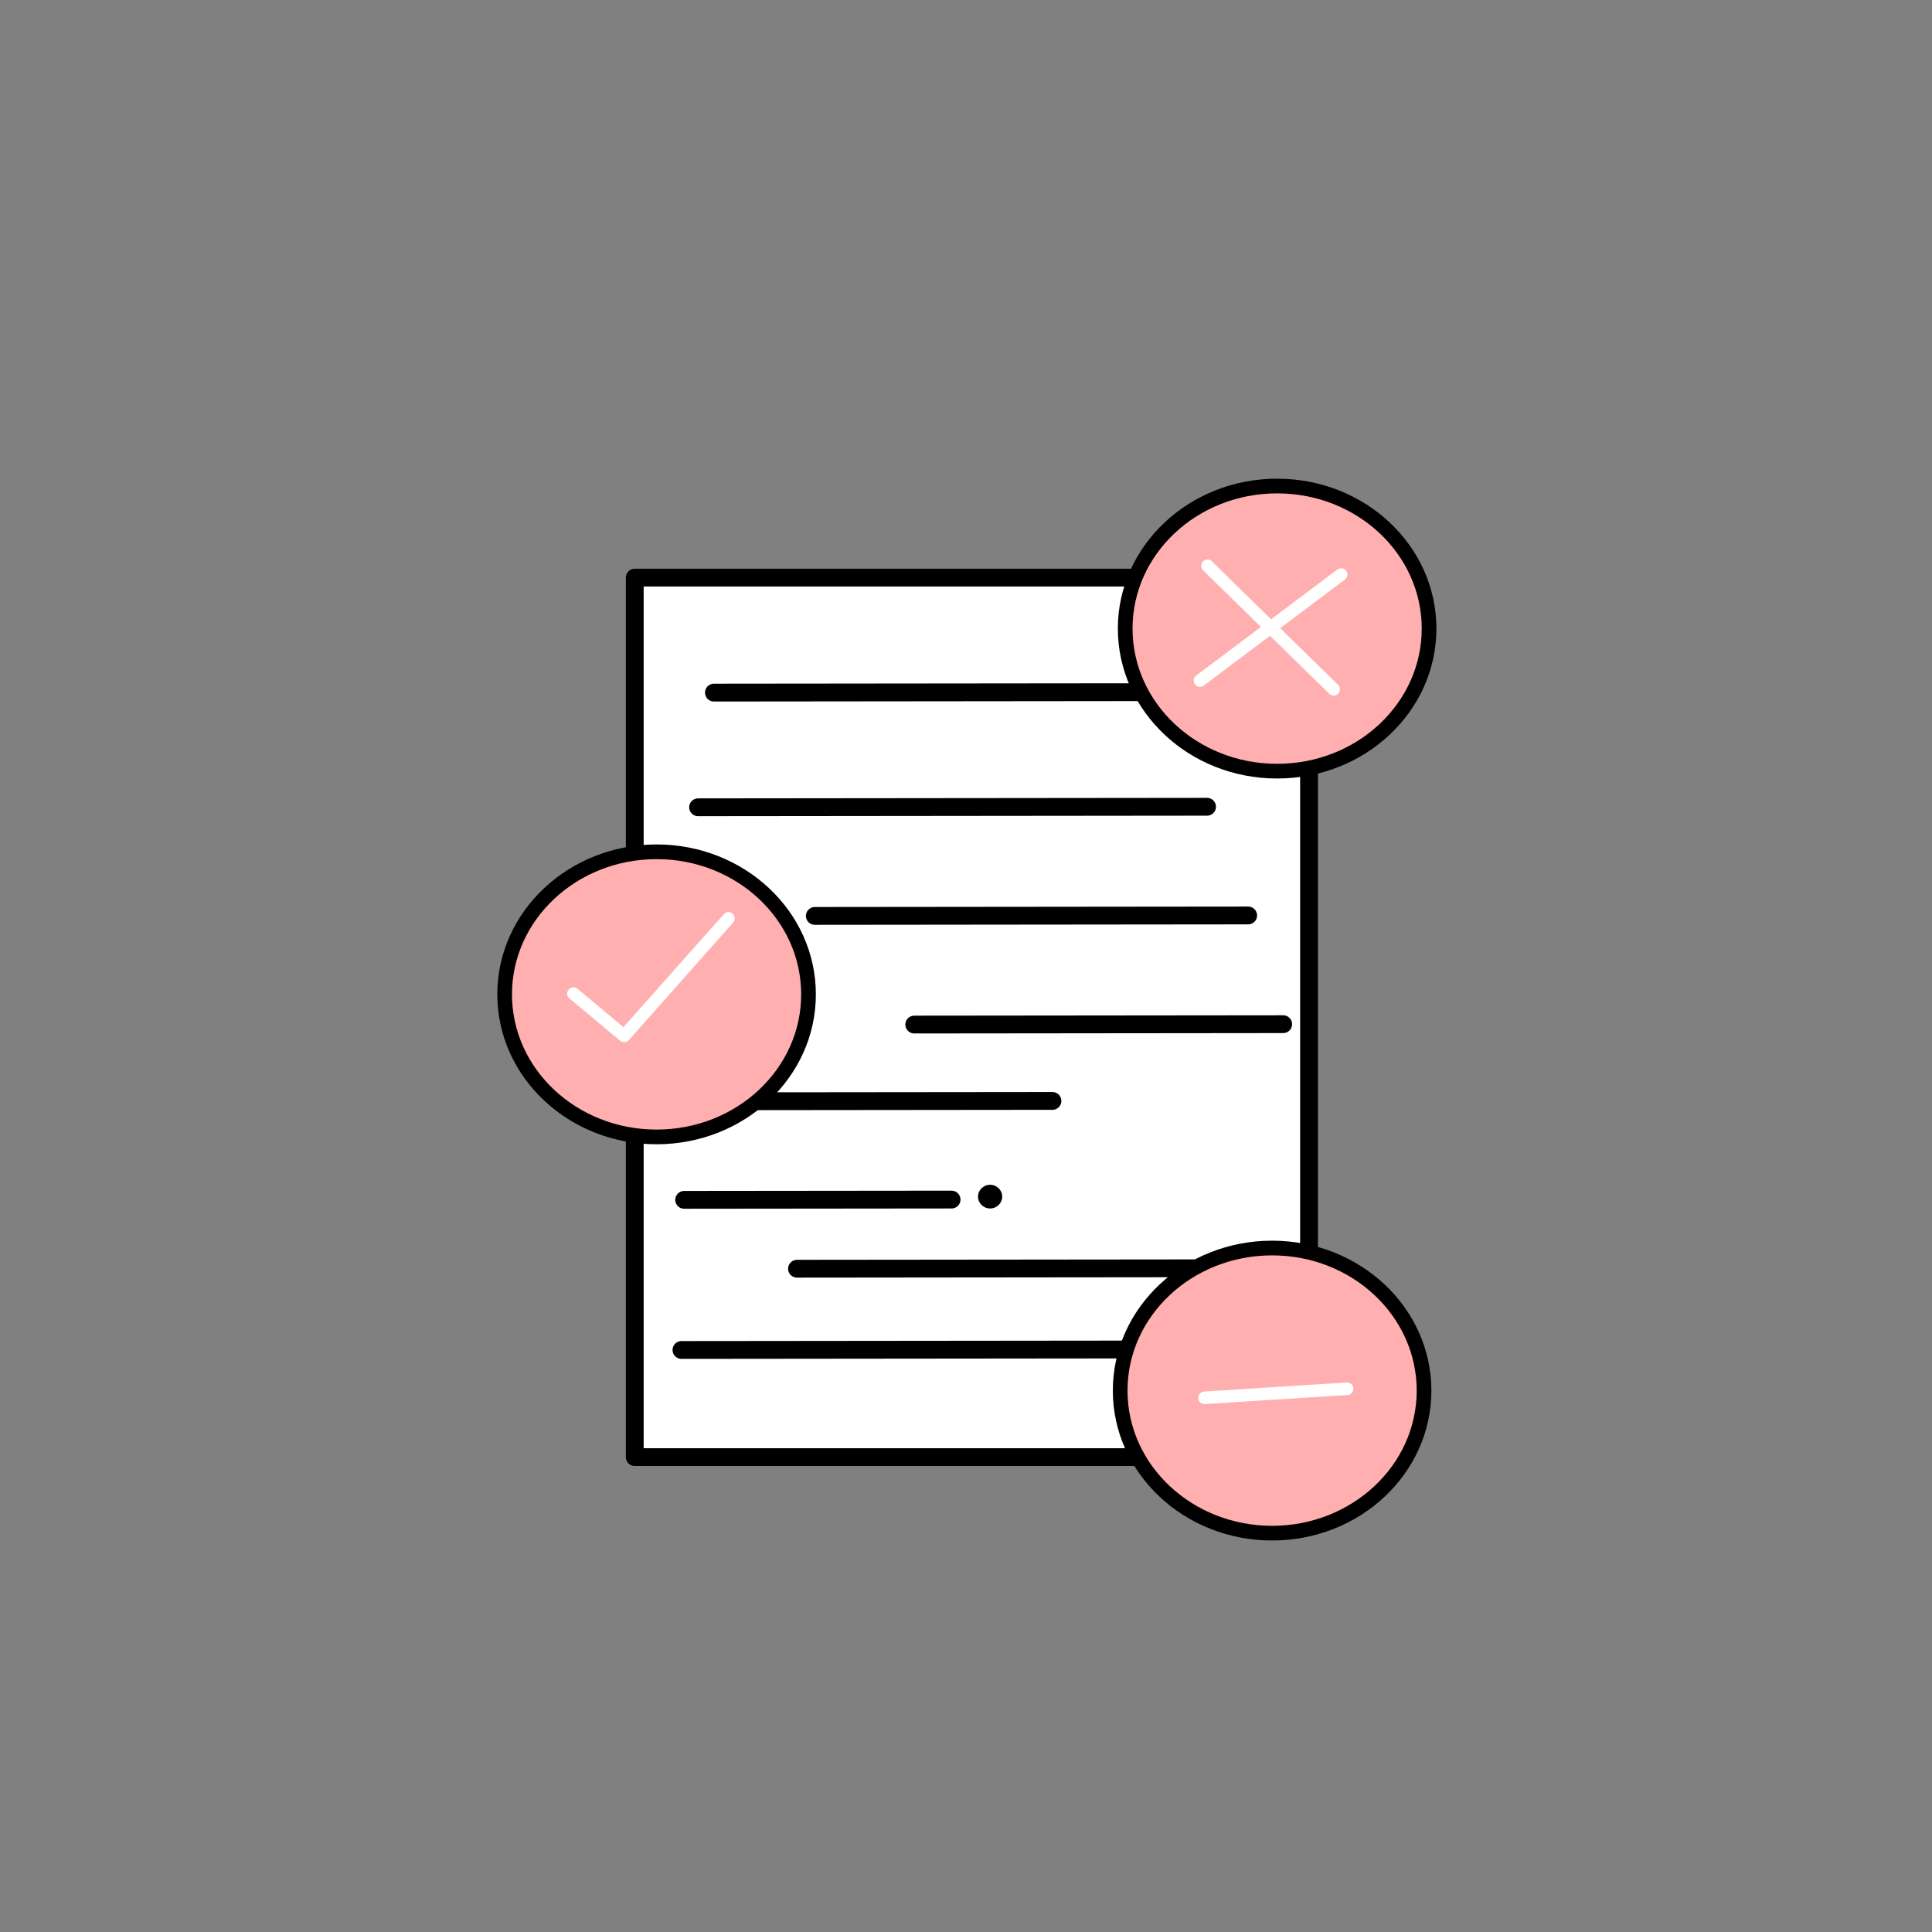 <svg xmlns="http://www.w3.org/2000/svg" xmlns:xlink="http://www.w3.org/1999/xlink" xmlns:serif="http://www.serif.com/" width="100%" height="100%" viewBox="0 0 384 384" xml:space="preserve" style="fill-rule:evenodd;clip-rule:evenodd;stroke-linecap:round;stroke-linejoin:round;stroke-miterlimit:1.5;"><rect x="0" y="0" width="384" height="384" fill="#808080" stroke="none"/><g><g id="Layer1"><rect x="126.163" y="114.806" width="134.018" height="174.806" style="fill:#fff;stroke:#000;stroke-width:3.54px;"></rect></g><g id="Layer2"><path d="M141.898,137.662l101.162,-0.103" style="fill:none;stroke:#000;stroke-width:3.54px;"></path><path d="M138.749,160.453l101.162,-0.103" style="fill:none;stroke:#000;stroke-width:3.54px;"></path><path d="M161.954,182.044l86.128,-0.088" style="fill:none;stroke:#000;stroke-width:3.54px;"></path><path d="M181.714,203.638l73.329,-0.075" style="fill:none;stroke:#000;stroke-width:3.54px;"></path><path d="M146.754,218.881l62.43,-0.064" style="fill:none;stroke:#000;stroke-width:3.54px;"></path><path d="M135.984,238.477l53.153,-0.054" style="fill:none;stroke:#000;stroke-width:3.54px;"></path><path d="M158.409,252.168l91.666,-0.094" style="fill:none;stroke:#000;stroke-width:3.54px;"></path><path d="M135.446,268.315l113.599,-0.116" style="fill:none;stroke:#000;stroke-width:3.54px;"></path></g><g id="Layer3"><ellipse cx="153.605" cy="182.254" rx="2.404" ry="2.354"></ellipse><ellipse cx="196.793" cy="237.84" rx="2.404" ry="2.354"></ellipse></g><g id="Layer4"><ellipse cx="253.84" cy="124.938" rx="30.199" ry="28.336" style="fill:#ffafaf;stroke:#000;stroke-width:2.92px;"></ellipse><ellipse cx="130.5" cy="197.636" rx="30.199" ry="28.336" style="fill:#ffafaf;stroke:#000;stroke-width:2.92px;"></ellipse><ellipse cx="252.841" cy="276.391" rx="30.199" ry="28.336" style="fill:#ffafaf;stroke:#000;stroke-width:2.92px;"></ellipse></g><g id="Layer5"><path d="M113.972,197.483l10.081,8.41l20.732,-23.356" style="fill:none;stroke:#fff;stroke-width:2.5px;"></path><path d="M238.503,135.265l28.06,-21.07" style="fill:none;stroke:#fff;stroke-width:2.5px;"></path><path d="M239.993,112.46l25.081,24.541" style="fill:none;stroke:#fff;stroke-width:2.5px;"></path></g><g id="Layer6"><path d="M239.402,277.829l28.336,-1.803" style="fill:none;stroke:#fff;stroke-width:2.5px;"></path></g></g></svg>